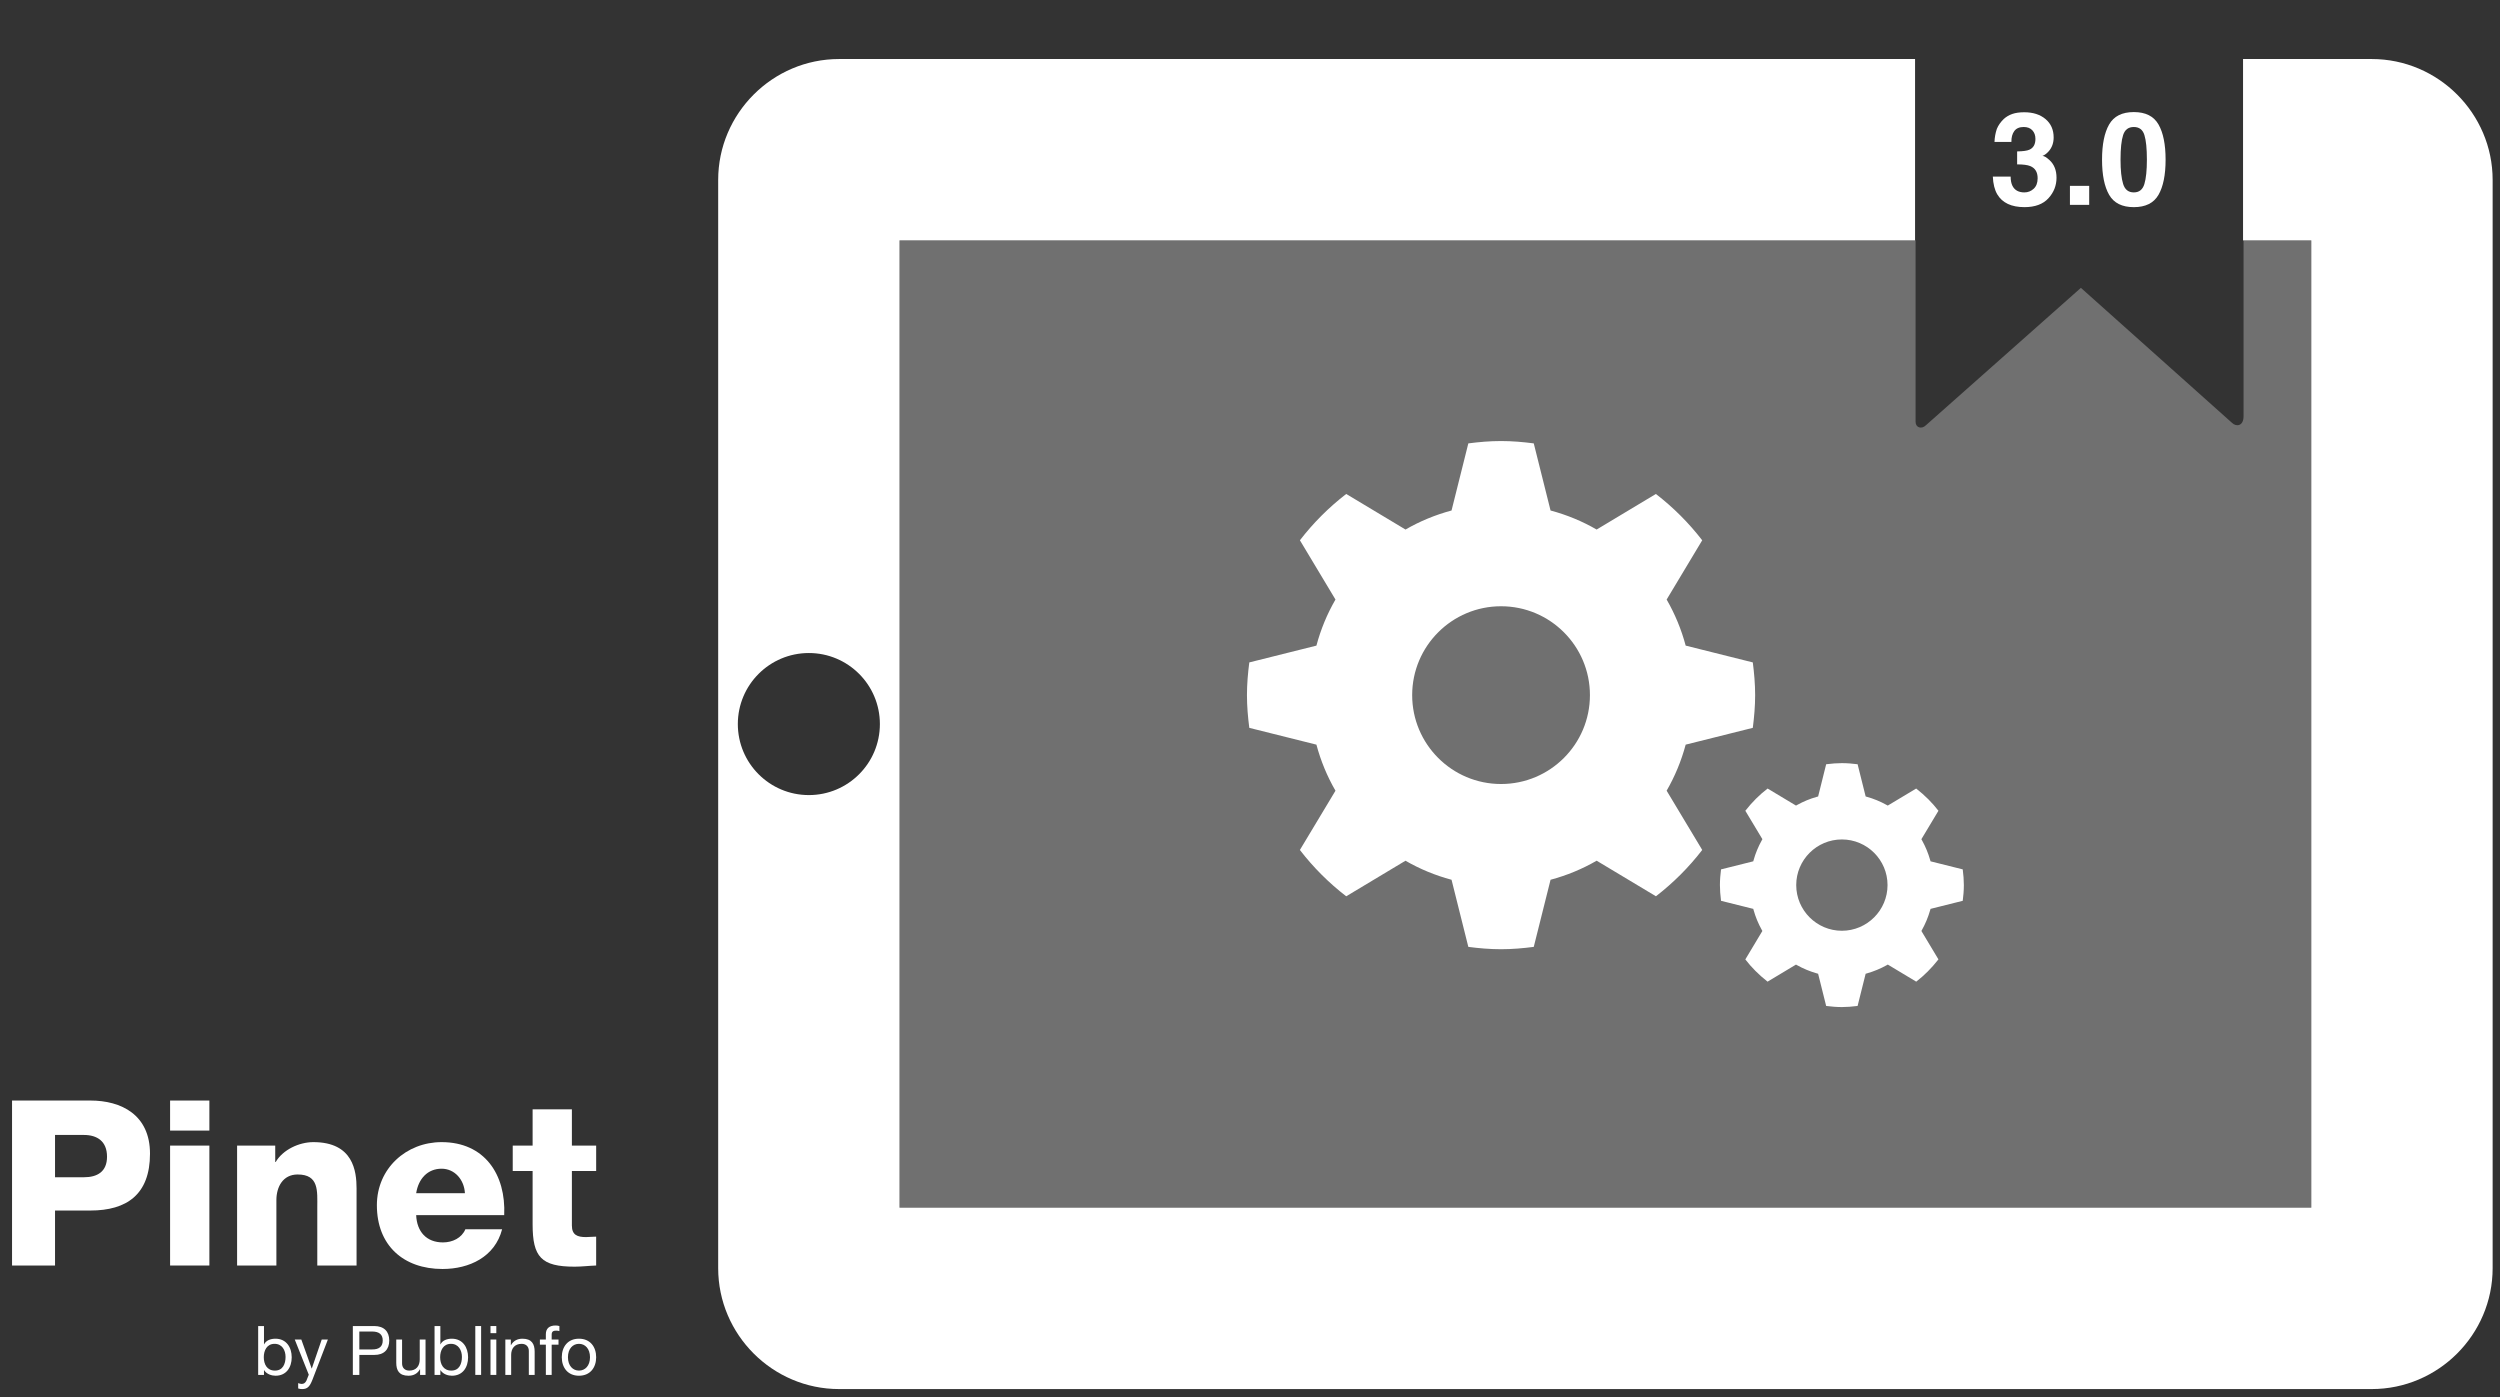 <?xml version="1.0" encoding="utf-8"?>
<!-- Generator: Adobe Illustrator 16.0.0, SVG Export Plug-In . SVG Version: 6.00 Build 0)  -->
<!DOCTYPE svg PUBLIC "-//W3C//DTD SVG 1.1//EN" "http://www.w3.org/Graphics/SVG/1.1/DTD/svg11.dtd">
<svg version="1.1" id="Capa_1" xmlns="http://www.w3.org/2000/svg" xmlns:xlink="http://www.w3.org/1999/xlink" x="0px" y="0px"
	 width="340px" height="190px" viewBox="0 0 340 190" enable-background="new 0 0 340 190" xml:space="preserve">
<rect x="0" y="0" width="340" height="190" fill="#333333" stroke="none"/>
<g>
	<g>
		<g>
			<path fill="#FFFFFF" d="M1.638,149.673h10.654c4.179,0,8.108,1.917,8.108,7.227c0,5.562-3.174,7.732-8.108,7.732H7.484v7.479
				H1.638V149.673z M7.484,160.106h3.929c1.823,0,3.142-0.755,3.142-2.797c0-2.105-1.35-2.955-3.142-2.955H7.484V160.106z"/>
			<path fill="#FFFFFF" d="M28.475,153.759h-5.342v-4.086h5.342V153.759z M23.133,155.801h5.342v16.31h-5.342V155.801z"/>
			<path fill="#FFFFFF" d="M32.244,155.801h5.187v2.231h0.062c0.974-1.666,3.174-2.703,5.122-2.703c5.438,0,5.877,3.961,5.877,6.316
				v10.465h-5.341v-7.887c0-2.231,0.251-4.494-2.672-4.494c-2.012,0-2.89,1.696-2.89,3.487v8.894h-5.344V155.801z"/>
			<path fill="#FFFFFF" d="M56.6,165.261c0.093,2.231,1.383,3.707,3.644,3.707c1.289,0,2.545-0.596,3.048-1.791h4.997
				c-0.975,3.771-4.463,5.405-8.107,5.405c-5.312,0-8.926-3.205-8.926-8.673c0-4.997,3.991-8.58,8.8-8.58
				c5.846,0,8.767,4.4,8.516,9.932H56.6z M63.229,162.273c-0.095-1.822-1.383-3.329-3.173-3.329c-1.886,0-3.143,1.349-3.456,3.329
				H63.229z"/>
			<path fill="#FFFFFF" d="M81.078,159.258h-3.301v7.415c0,1.29,0.755,1.571,1.918,1.571c0.438,0,0.912-0.062,1.383-0.062v3.928
				c-0.975,0.032-1.949,0.158-2.923,0.158c-4.557,0-5.719-1.32-5.719-5.752v-7.259h-2.704v-3.457h2.704v-4.935h5.341v4.935h3.301
				V159.258z"/>
		</g>
		<g>
			<path fill="#FFFFFF" d="M35.111,180.342h0.791v2.485h0.019c0.262-0.53,0.876-0.764,1.537-0.764c1.48,0,2.215,1.173,2.215,2.532
				s-0.726,2.504-2.196,2.504c-0.495,0-1.201-0.186-1.556-0.754h-0.019v0.642h-0.791V180.342z M37.346,182.761
				c-1.063,0-1.471,0.914-1.471,1.816c0,0.949,0.427,1.824,1.517,1.824c1.079,0,1.444-0.92,1.444-1.862
				C38.835,183.637,38.369,182.761,37.346,182.761z"/>
			<path fill="#FFFFFF" d="M42.498,187.629c-0.365,0.94-0.689,1.285-1.397,1.285c-0.187,0-0.372-0.018-0.549-0.084v-0.726
				c0.149,0.046,0.308,0.112,0.466,0.112c0.325,0,0.502-0.158,0.651-0.438l0.325-0.819l-1.907-4.783h0.894l1.406,3.938h0.018
				l1.35-3.938h0.838L42.498,187.629z"/>
			<path fill="#FFFFFF" d="M47.985,180.342h2.914c1.321,0,2.039,0.735,2.039,1.965c0,1.229-0.718,1.973-2.039,1.963h-2.029v2.718
				h-0.884V180.342z M48.869,183.524H50.6c0.997,0.011,1.451-0.427,1.451-1.218c0-0.792-0.455-1.22-1.451-1.22h-1.731V183.524z"/>
			<path fill="#FFFFFF" d="M57.874,186.987h-0.744v-0.764h-0.019c-0.334,0.596-0.874,0.876-1.563,0.876
				c-1.266,0-1.657-0.725-1.657-1.761v-3.163h0.791v3.258c0,0.586,0.372,0.968,0.978,0.968c0.958,0,1.423-0.643,1.423-1.509v-2.717
				h0.791V186.987z"/>
			<path fill="#FFFFFF" d="M59.099,180.342h0.791v2.485h0.019c0.261-0.53,0.875-0.764,1.535-0.764c1.48,0,2.217,1.173,2.217,2.532
				s-0.727,2.504-2.197,2.504c-0.493,0-1.201-0.186-1.554-0.754H59.89v0.642h-0.791V180.342z M61.332,182.761
				c-1.062,0-1.471,0.914-1.471,1.816c0,0.949,0.429,1.824,1.519,1.824c1.08,0,1.442-0.92,1.442-1.862
				C62.821,183.637,62.355,182.761,61.332,182.761z"/>
			<path fill="#FFFFFF" d="M64.641,180.342h0.791v6.646h-0.791V180.342z"/>
			<path fill="#FFFFFF" d="M67.499,181.311h-0.791v-0.969h0.791V181.311z M66.708,182.176h0.791v4.812h-0.791V182.176z"/>
			<path fill="#FFFFFF" d="M68.728,182.176h0.746v0.763h0.019c0.336-0.595,0.876-0.875,1.563-0.875c1.266,0,1.657,0.727,1.657,1.759
				v3.165h-0.792v-3.259c0-0.585-0.373-0.968-0.978-0.968c-0.959,0-1.425,0.644-1.425,1.509v2.718h-0.792V182.176z"/>
			<path fill="#FFFFFF" d="M74.235,182.874h-0.81v-0.698h0.81v-0.718c0-0.781,0.464-1.19,1.331-1.19
				c0.149,0,0.363,0.027,0.512,0.074v0.688c-0.139-0.045-0.308-0.063-0.447-0.063c-0.382,0-0.604,0.121-0.604,0.54v0.67h0.931v0.698
				h-0.931v4.113h-0.791V182.874z"/>
			<path fill="#FFFFFF" d="M78.741,182.063c1.527,0,2.337,1.107,2.337,2.523c0,1.403-0.81,2.513-2.337,2.513
				c-1.527,0-2.337-1.109-2.337-2.513C76.404,183.171,77.214,182.063,78.741,182.063z M78.741,186.401
				c0.829,0,1.499-0.65,1.499-1.814c0-1.174-0.67-1.826-1.499-1.826c-0.828,0-1.499,0.652-1.499,1.826
				C77.242,185.751,77.913,186.401,78.741,186.401z"/>
		</g>
	</g>
	<g>
		<path opacity="0.3" fill="#FFFFFF" d="M305.123,32.694v23.924c0,1.348-1.002,1.461-1.578,0.883l-20.543-18.354l-21.074,18.685
			c-0.577,0.578-1.41,0.346-1.41-0.47V32.694H122.338v0.225v131.329h191.996V32.694H305.123z"/>
		<path fill="#FFFFFF" d="M322.556,8.027h-17.502v24.667h9.28v131.553H122.338V32.918v-0.225h138.11V8.027H114.116
			c-9.042,0-16.444,7.399-16.444,16.444v147.999c0,9.044,7.403,16.443,16.444,16.443h208.439c9.041,0,16.444-7.399,16.444-16.443
			V24.472C339,15.426,331.597,8.027,322.556,8.027z M110.005,108.131c-5.332,0-9.66-4.32-9.66-9.66c0-5.336,4.328-9.659,9.66-9.659
			c5.331,0,9.659,4.323,9.659,9.659C119.665,103.811,115.336,108.131,110.005,108.131z"/>
		<g>
			<path fill="#FFFFFF" d="M273.448,24.015c0,0.501,0.079,0.916,0.238,1.244c0.299,0.605,0.845,0.908,1.631,0.908
				c0.483,0,0.905-0.166,1.265-0.497c0.358-0.332,0.537-0.808,0.537-1.43c0-0.824-0.332-1.375-1-1.651
				c-0.376-0.156-0.975-0.233-1.79-0.233v-1.764c0.798-0.012,1.354-0.089,1.67-0.233c0.546-0.242,0.819-0.732,0.819-1.47
				c0-0.478-0.14-0.867-0.419-1.167c-0.278-0.299-0.67-0.45-1.177-0.45c-0.581,0-1.008,0.184-1.279,0.554
				c-0.272,0.368-0.404,0.861-0.393,1.478h-2.299c0.023-0.623,0.13-1.213,0.318-1.772c0.202-0.49,0.519-0.941,0.95-1.356
				c0.322-0.294,0.704-0.519,1.148-0.675c0.443-0.156,0.988-0.233,1.631-0.233c1.198,0,2.163,0.31,2.899,0.93
				c0.731,0.619,1.099,1.45,1.099,2.493c0,0.737-0.218,1.36-0.656,1.867c-0.277,0.317-0.565,0.533-0.864,0.648
				c0.224,0,0.548,0.193,0.969,0.579c0.627,0.582,0.941,1.377,0.941,2.386c0,1.06-0.366,1.992-1.101,2.795
				c-0.733,0.804-1.821,1.206-3.26,1.206c-1.772,0-3.005-0.579-3.696-1.737c-0.361-0.616-0.563-1.423-0.605-2.42H273.448z"/>
			<path fill="#FFFFFF" d="M281.511,25.277h2.619v2.584h-2.619V25.277z"/>
			<path fill="#FFFFFF" d="M293.556,16.928c0.643,1.123,0.965,2.719,0.965,4.788c0,2.069-0.322,3.663-0.965,4.78
				c-0.643,1.118-1.761,1.676-3.356,1.676c-1.598,0-2.716-0.558-3.358-1.676c-0.644-1.117-0.964-2.711-0.964-4.78
				c0-2.068,0.32-3.665,0.964-4.788c0.643-1.125,1.761-1.686,3.358-1.686C291.795,15.242,292.913,15.803,293.556,16.928z
				 M288.747,25.022c0.236,0.764,0.72,1.145,1.452,1.145c0.731,0,1.209-0.381,1.438-1.145c0.228-0.763,0.34-1.866,0.34-3.307
				c0-1.509-0.112-2.627-0.34-3.354c-0.229-0.726-0.707-1.089-1.438-1.089c-0.732,0-1.216,0.363-1.452,1.089
				c-0.237,0.726-0.355,1.844-0.355,3.354C288.392,23.156,288.51,24.259,288.747,25.022z"/>
		</g>
	</g>
	<g id="cogwheels_2_">
		<g id="cogwheel_3_">
			<path fill="#FFFFFF" d="M238.381,98.987c0.188-1.46,0.318-2.937,0.318-4.45s-0.13-2.99-0.318-4.45l-9.129-2.284
				c-0.592-2.219-1.466-4.319-2.588-6.265l4.837-8.059c-1.821-2.363-3.938-4.478-6.301-6.299l-8.057,4.837
				c-1.947-1.124-4.048-1.997-6.267-2.589l-2.284-9.128c-1.46-0.19-2.937-0.319-4.449-0.319s-2.99,0.129-4.45,0.319l-2.283,9.128
				c-2.218,0.593-4.317,1.465-6.261,2.589l-8.062-4.839c-2.362,1.821-4.478,3.936-6.298,6.299l4.836,8.059
				c-1.126,1.945-2,4.046-2.592,6.268l-9.128,2.284c-0.189,1.46-0.319,2.937-0.319,4.45s0.13,2.99,0.319,4.45l9.128,2.284
				c0.592,2.219,1.466,4.322,2.592,6.266l-4.84,8.058c1.821,2.364,3.938,4.479,6.3,6.3l8.059-4.837
				c1.945,1.123,4.045,1.996,6.266,2.589l2.283,9.128c1.46,0.19,2.938,0.319,4.45,0.319s2.989-0.129,4.449-0.319l2.284-9.128
				c2.223-0.595,4.323-1.466,6.269-2.592l8.061,4.837c2.361-1.82,4.478-3.936,6.297-6.299l-4.839-8.059
				c1.122-1.945,1.996-4.044,2.588-6.263L238.381,98.987z M204.144,106.625c-6.674,0-12.088-5.413-12.088-12.087
				c0-6.674,5.414-12.087,12.088-12.087c6.675,0,12.087,5.414,12.087,12.087C216.23,101.212,210.818,106.625,204.144,106.625z"/>
		</g>
		<path fill="#FFFFFF" d="M250.494,136.961c-0.725,0-1.435-0.062-2.136-0.152l-1.093-4.379l-0.163-0.046
			c-0.942-0.268-1.853-0.646-2.701-1.118l-0.147-0.082l-3.865,2.321c-1.218-0.958-2.185-1.939-3.024-3.026l2.317-3.867l-0.081-0.146
			c-0.478-0.858-0.853-1.769-1.112-2.698l-0.045-0.162l-4.384-1.096c-0.1-0.805-0.151-1.465-0.151-2.14
			c0-0.724,0.062-1.435,0.151-2.134l4.384-1.097l0.045-0.161c0.26-0.929,0.635-1.837,1.116-2.702l0.081-0.146l-2.321-3.867
			c0.949-1.207,1.93-2.176,3.028-3.022l3.863,2.318l0.147-0.081c0.858-0.478,1.769-0.854,2.699-1.113l0.163-0.045l1.093-4.383
			c0.806-0.1,1.466-0.151,2.136-0.151c0.728,0,1.435,0.062,2.14,0.151l1.095,4.383l0.161,0.045c0.932,0.26,1.843,0.636,2.7,1.113
			l0.146,0.081l3.864-2.318c1.217,0.957,2.188,1.934,3.028,3.022l-2.32,3.867l0.082,0.146c0.472,0.851,0.851,1.76,1.118,2.702
			l0.045,0.161l4.38,1.097c0.099,0.804,0.151,1.465,0.151,2.134c0,0.728-0.062,1.439-0.151,2.14l-4.38,1.096l-0.045,0.162
			c-0.271,0.941-0.646,1.851-1.118,2.698l-0.08,0.146l2.318,3.864c-0.957,1.216-1.934,2.188-3.021,3.029l-3.866-2.325l-0.146,0.084
			c-0.848,0.472-1.757,0.85-2.706,1.12l-0.161,0.046l-1.095,4.379C251.828,136.907,251.168,136.961,250.494,136.961z
			 M250.494,114.165c-3.423,0-6.207,2.783-6.207,6.205c0,3.426,2.784,6.213,6.207,6.213c3.425,0,6.211-2.787,6.211-6.213
			C256.705,116.948,253.919,114.165,250.494,114.165z"/>
	</g>
</g>
</svg>
